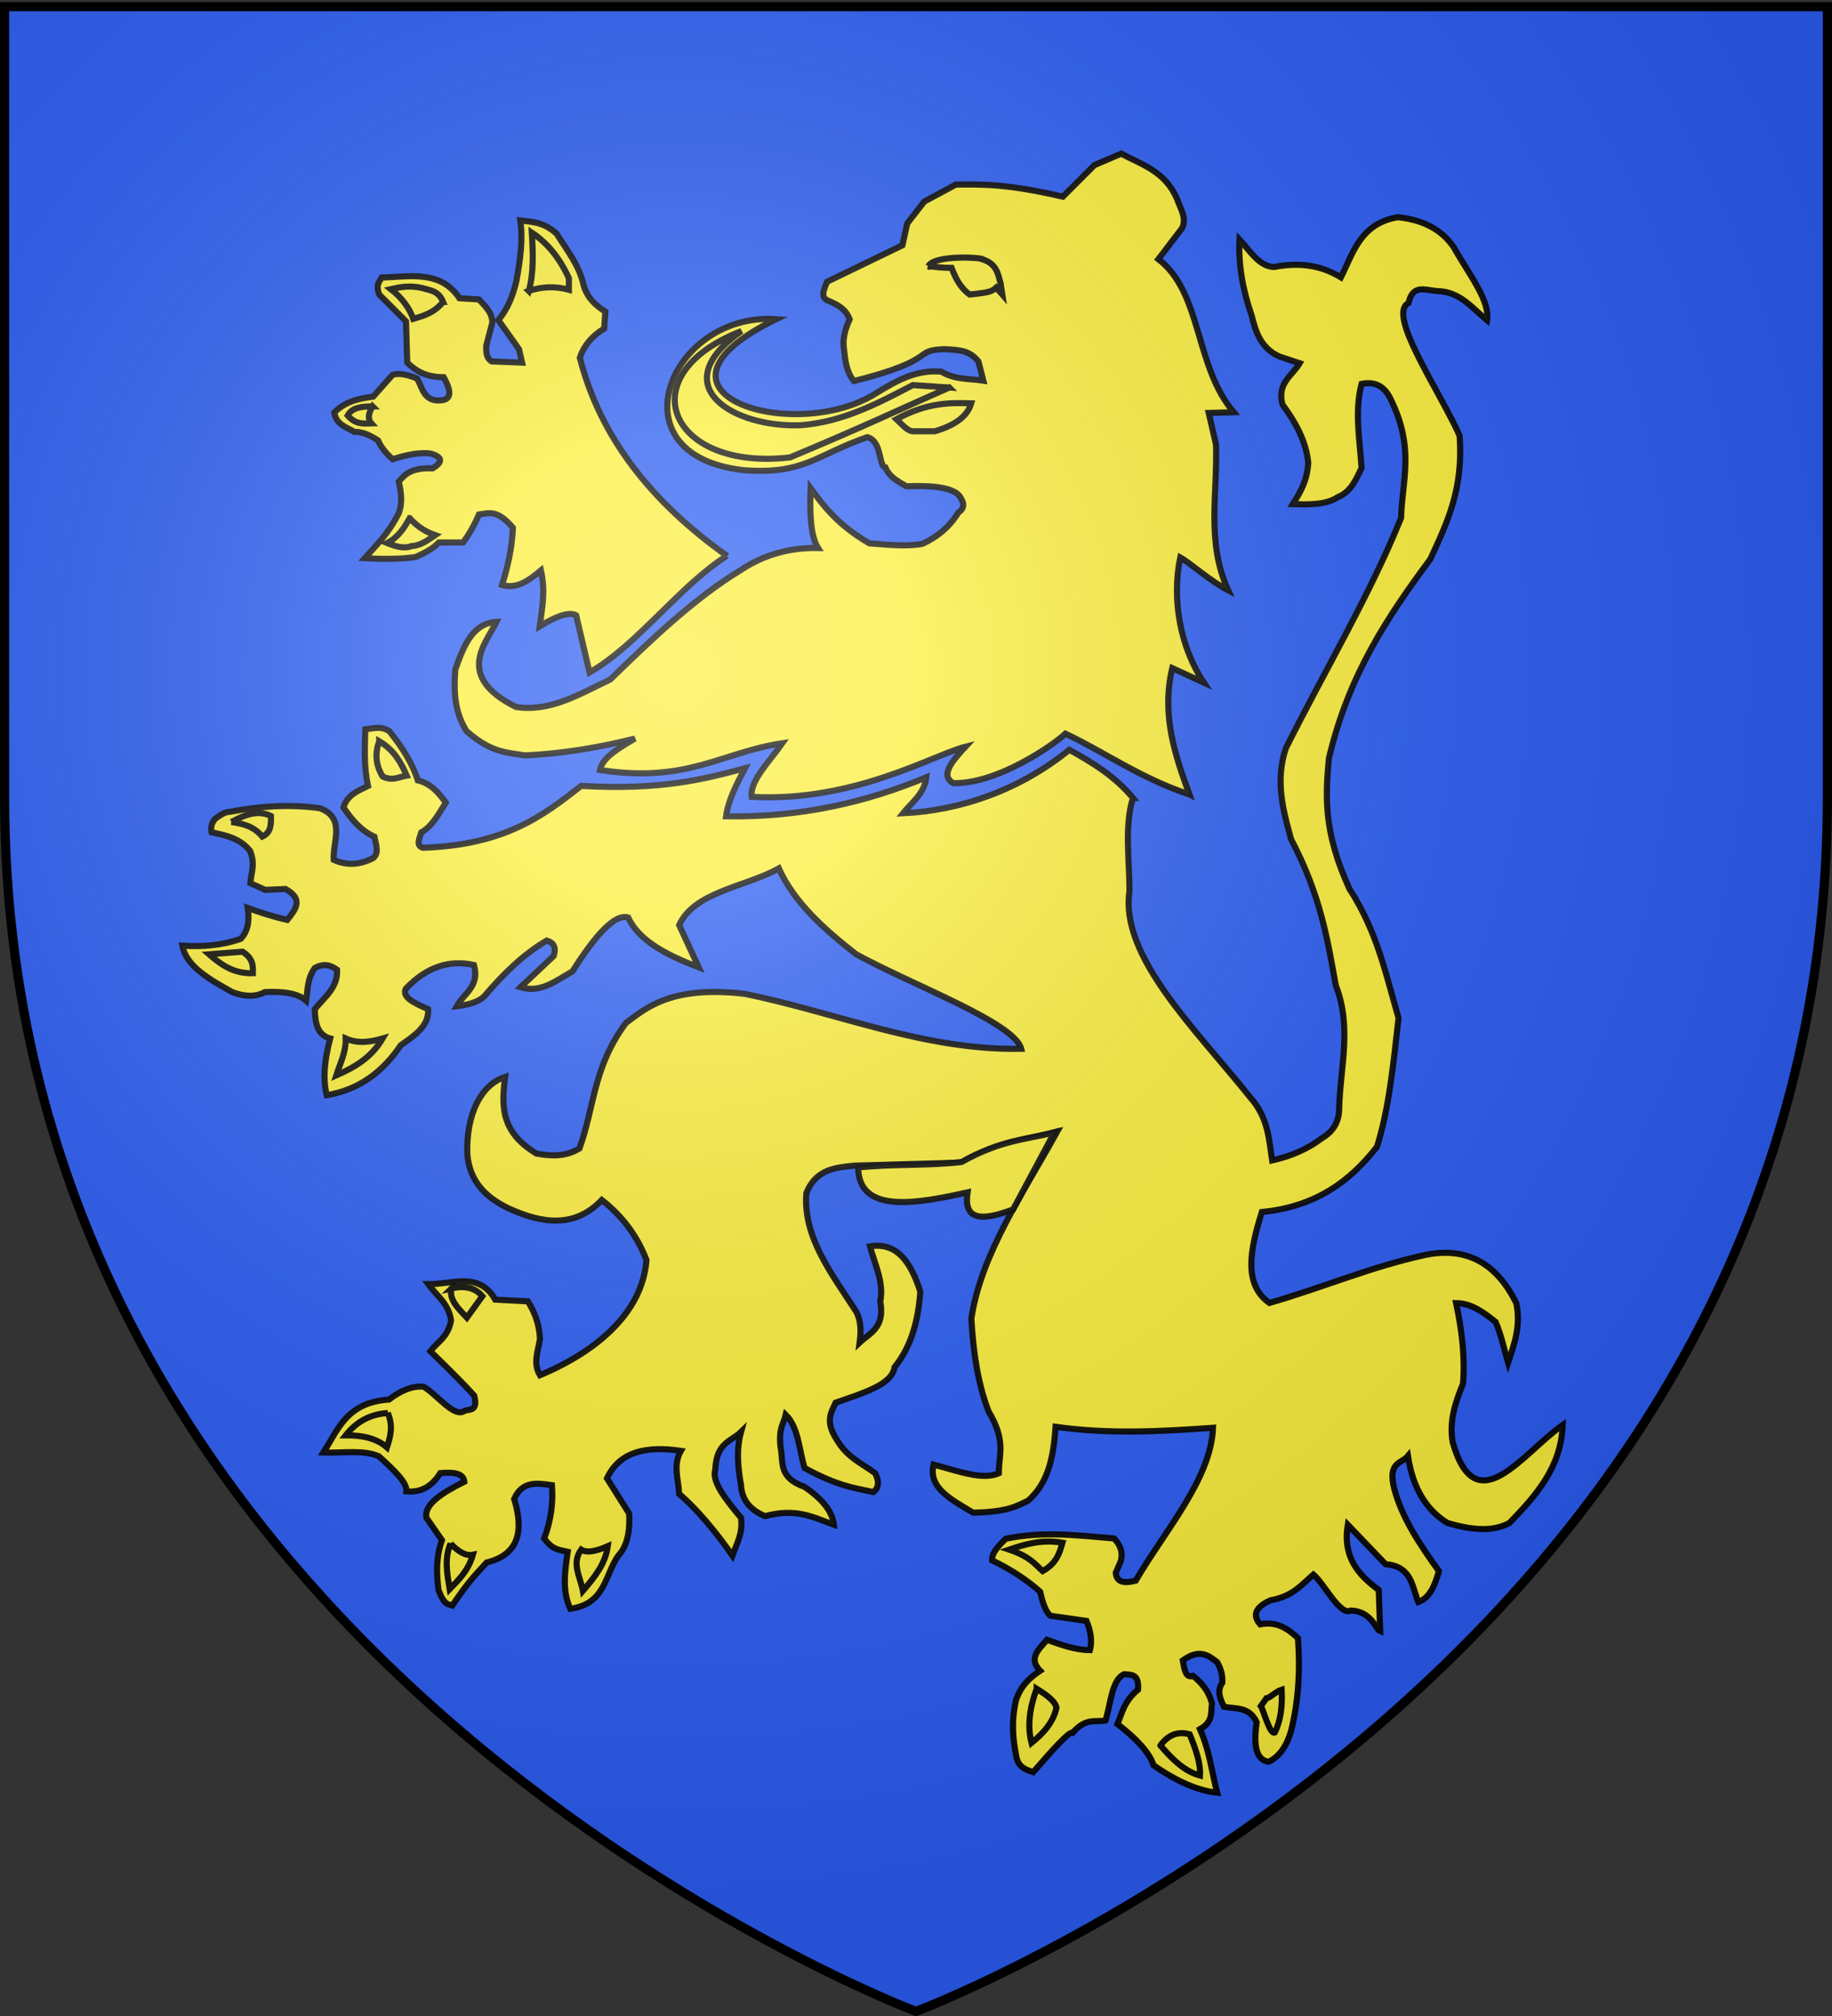 <svg xmlns="http://www.w3.org/2000/svg" xmlns:xlink="http://www.w3.org/1999/xlink" width="600" height="660" version="1.0"><rect width="100%" height="100%" fill="#333333" stroke="none"/><defs><linearGradient id="b"><stop offset="0" style="stop-color:white;stop-opacity:.314"/><stop offset=".19" style="stop-color:white;stop-opacity:.251"/><stop offset=".6" style="stop-color:#6b6b6b;stop-opacity:.125"/><stop offset="1" style="stop-color:black;stop-opacity:.125"/></linearGradient><linearGradient id="a"><stop offset="0" style="stop-color:#fd0000;stop-opacity:1"/><stop offset=".5" style="stop-color:#e77275;stop-opacity:.659"/><stop offset="1" style="stop-color:black;stop-opacity:.323"/></linearGradient><radialGradient xlink:href="#b" id="c" cx="221.445" cy="226.331" r="300" fx="221.445" fy="226.331" gradientTransform="matrix(1.353 0 0 1.349 -77.63 -85.747)" gradientUnits="userSpaceOnUse"/></defs><g style="display:inline"><path d="M300 658.5s298.5-112.32 298.5-397.772V2.176H1.5v258.552C1.5 546.18 300 658.5 300 658.5z" style="fill:#2b5df2;fill-opacity:1;fill-rule:evenodd;stroke:none;stroke-width:1px;stroke-linecap:butt;stroke-linejoin:miter;stroke-opacity:1"/></g><g style="display:inline"><g style="fill:#fff;fill-opacity:1;stroke:#000;stroke-width:1.69;stroke-miterlimit:4;stroke-dasharray:none;stroke-opacity:.941;display:inline"><g style="fill:#fcef3c;fill-opacity:1;stroke:#000;stroke-width:1.69;stroke-miterlimit:4;stroke-dasharray:none;stroke-opacity:.941"><path d="M292.344 221.7c-4.061-10.977-7.775-22.218-4.748-34.966l8.742 4.035c-6.56-9.85-8.934-23.01-6.528-34.654 2.682 1.453 8.071 6.4 13.252 9.102-6.144-13.448-2.898-26.897-3.362-40.345l-2.018-8.741 6.921-.197c-10.894-12.806-8.666-32.996-20.844-42.362l6.527-8.545c1.425-2.69-.412-5.38-1.345-8.069-3.292-7.76-9.809-9.548-15.466-12.579l-7.396 3.165-8.741 8.742c-15.785-3.66-22.407-3.391-29.587-3.362l-8.741 4.707-4.707 6.051-1.345 6.052-20.845 10.086c-.78 2.128-2.188 4.465.673 5.38 2.328 1.047 4.568 2.211 5.576 5.019-1.28 2.81-2.047 5.62-1.542 8.429.335 3.03.637 6.067 2.719 8.66 23.84-6.009 15.918-8.531 25.018-8.828 5.201.215 7.094.66 9.414 3.362l1.374 5.35c-3.876-.594-7.752-.186-11.628-2.492-7.207-.62-12.703 2.734-18.155 6.051-22.782 14.259-69.152-.323-27.54-20.578-29.362-1.987-45.642 37.83-8.845 41.805 16.604 1.231 19.777-4.177 34.043-9.152 4.177 1.052 3.088 8.095 5.031 8.364 1.006 2.605 3.506 3.885 5.774 5.228 7.63-.3 13.714.41 15.071 3.247 1.31 2.112.527 3.177-.672 4.035-2.341 3.855-5.688 6.705-9.93 8.66-4.904.851-9.808.191-14.712-.157-8.688-5.076-12.488-10.152-16.22-15.228-.242 5.885-.158 13.107 2.059 16.532-7.741-.141-14.888 1.797-21.361 6.093-12.696 7.657-25.21 19.658-36.114 30.3-8.384 3.952-16.51 9.072-26.102 7.593-17.125-8.575-8.13-17.79-5.379-23.535-6.291.346-8.871 5.95-11.39 13.21-.406 6.146-.283 11.45 3.083 16.967 7.002 6.267 11.637 5.919 16.138 6.765 10.874-.493 20.887-2.277 30.497-4.666-6.857 3.927-9.081 6.023-9.693 8.7 24.166 3.755 33.63-4.913 50.431-7.396-3.5 5.042-9.02 10.372-8.462 14.834 28.278 1.541 50.14-11.601 59.131-13.883-3.695 4.006-7.117 7.943-3.362 10.086 12.249.258 27.706-10.58 31.013-13.686 10.24 4.764 20.955 12.447 34.293 16.81z" style="fill:#fcef3c;fill-opacity:1;fill-rule:evenodd;stroke:#000;stroke-width:1.69;stroke-linecap:butt;stroke-linejoin:miter;stroke-miterlimit:4;stroke-dasharray:none;stroke-opacity:.941" transform="matrix(1.184 0 0 1.183 43.41 -2.19)"/><path d="M231.983 113.47c-5.906-.202-12.146-.24-20.677 4.37 1.515 1.391 3.124 3.588 5.043 3.363h5.548c6.29-1.846 9.165-4.545 10.086-7.733zM225.931 109.1l-10.086-.673c-9.855 5.135-19.366 10.18-30.931 11.095-18.356.8-38.322-10.67-16.474-26.056-31.453 12.24-19.868 38.876 13.448 34.965 21.537-9.016 29.363-12.888 44.043-19.332z" style="fill:#fcef3c;fill-opacity:1;fill-rule:evenodd;stroke:#000;stroke-width:1.69;stroke-linecap:butt;stroke-linejoin:miter;stroke-miterlimit:4;stroke-dasharray:none;stroke-opacity:.941" transform="matrix(1.184 0 0 1.183 43.41 -2.19)"/><path d="M164.405 155.664c-20.846-14.839-35.07-32.794-40.68-54.802 1.12-3.368 3.361-6.045 6.723-8.069l.336-4.707c-2.753-1.729-5.08-3.886-6.051-7.396-1.146-5.367-4.58-9.59-7.397-14.121-3.71-3.46-7.255-3.315-10.086-3.698.812 5.491-.065 10.982-1.009 16.474-1.014 4.588-2.684 8.3-5.043 11.095l5.716 8.069.84 3.698-8.405-.336c-1.76-1.143-1.462-2.8-1.513-4.371l1.681-6.388c-.013-2.74-1.957-4.513-3.698-6.388l-5.38-.336c-5.29-7.866-13.661-5.974-21.517-5.716-.624 1.169-1.737 1.849-.672 4.707l7.397 7.397.336 11.43c2.316 2.217 5.107 4.038 10.086 4.035 3.061 5.463 1.277 6.726-2.353 6.388-3.425-.622-3.645-3.809-5.044-6.051-3.594-1.419-5.348-1.365-6.724-1.009l-5.379 6.052c-4.698.571-7.854 1.557-10.759 4.37.525 3.449 3.356 4.015 5.548 5.38 2.463-.049 4.535 1.076 6.556 2.353.833 1.937 2.327 3.712 4.034 5.211 3.954-1.24 7.696-2.054 10.759-1.513 2.887.918 3.274 2.22.336 4.035-6.043-.22-7.75 1.728-9.414 3.698.897 3.586.897 6.5 0 8.742-3.138 6.1-6.276 8.863-9.413 12.44 4.897.268 9.67.287 14.12-.337 2.255-1.094 4.565-2.077 6.388-4.034h6.724c1.457-1.99 2.914-4.404 4.371-7.733 2.658-.329 5.037-1.56 9.414 3.698-.274 5.512-1.41 10.737-3.026 15.802 4.156 1.22 7.482-1.296 10.759-4.035 1.333 6.137.32 10.125-.337 15.466 4.931-3.026 8.293-4.035 10.087-3.026l3.698 15.802c13.316-7.63 24.683-23.767 37.991-32.276z" style="fill:#fcef3c;fill-opacity:1;fill-rule:evenodd;stroke:#000;stroke-width:1.69;stroke-linecap:butt;stroke-linejoin:miter;stroke-miterlimit:4;stroke-dasharray:none;stroke-opacity:.941" transform="matrix(1.184 0 0 1.183 43.41 -2.19)"/><path d="M109.603 82.37c3.699-1.24 7.397-1.337 11.095-.336v-3.193c-2.526-5.54-5.935-9.758-10.254-12.608.33 5.532.587 11.045-.84 16.138zM85.9 85.397c-2.448 3.05-5.351 3.835-8.236 4.706-1.167-3.198-3.26-5.934-6.22-8.237 2.546-.58 5.147-1.077 8.573-.336 2.157.703 4.57.634 5.884 3.867zM66.4 114.31c-1.045 1.756-1.519 3.397-.335 4.707-2.186.063-4.371.353-6.556-2.185 1.187-2.228 3.936-2.504 6.892-2.522zM76.655 145.241c1.756 1.968 3.963 3.634 7.06 4.707-2.055 1.4-4.067 2.926-6.556 3.026-1.977.774-4.3.165-6.724-.84 3.226-1.722 4.75-4.294 6.22-6.893zM276.723 222.67c-4.779-5.795-11.04-9.736-17.593-13.313-13.588 11.014-29.771 16.77-46.01 17.563 2.22-2.852 5.95-5.37 6.436-9.956-16.277 6.801-34.626 11.16-55.38 10.797.586-4.438 2.89-8.876 5.23-13.313-11.617 3.147-23.595 6.137-45.309 4.894-10.477 8.197-21.01 16.36-43.743 17.117-2.012-.5-1.044-2.49-.475-4.28 2.87-1.51 4.757-4.99 6.767-8.222-1.963-2.67-4.025-5.241-7.747-6.152-1.407-4.54-4.242-9.08-7.886-13.62-2.433-1.51-4.194-.744-6.628-.505-.132 5.22-.41 10.441.754 15.662-3.19 1.568-5.813 2.65-6.796 5.984 2.24 3.155 4.562 6.246 8.559 8.083.468 2.2 1.337 4.56-.336 5.902-3.646 1.882-7.29 2.179-10.936.476-.245-5.116 3.353-11.588-3.804-14.264-8.75-1.212-16.866-.516-24.724.95-1.725.04-2.951 1.075-4.246 1.974-1.082 1.244-1.243 2.488-.984 3.732 3.995.838 7.975 1.707 10.657 5.173 1.454 3.702.353 5.63.053 8.894l4.095 1.86 5.64-.236c5.164 2.853 2.732 5.705.475 8.558-4.757-1.11-7.945-2.219-10.936-3.328.66 4.404-.331 6.83-1.901 8.558-5.39 1.886-10.778 2.25-16.166 1.902 1.093 5.739 7.445 9.286 13.788 12.838 4.006 1.492 6.816 1.19 9.034 0 5.278-.26 9.27.398 11.411 2.377.444-3.011.264-6.022 2.378-9.034 2.59-1.43 4.48-.762 6.18.476.266 4.974-3.533 7.626-6.18 10.936.14 3.659.61 7.07 4.279 8.082-1.497 5.624-2.136 10.961-.951 15.69 8.971-1.481 15.504-6.484 20.445-13.788 3.684-2.69 7.813-5.133 7.608-9.984-3.563-1.63-7.404-3.207-6.182-5.706 5.845-6.112 12.112-8.036 18.851-6.546 1.658 5.965-2.817 7.842-4.755 11.411 3.356-.415 6.205-1.21 7.776-2.963 5.145-6.007 10.635-11.438 17.117-15.215 1.912.574 2.678 1.913 1.902 4.279l-9.173 8.64c5.558 1.698 9.685-1.742 14.374-4.39 6.34-10.063 11.755-16.046 15.412-14.907 2.994 6.483 10.73 10.413 19.494 13.788l-5.398-11.69c4.294-9.311 18.324-10.51 27.577-15.69 4.16 9.276 12.356 16.716 21.396 23.774 16.2 8.826 43.75 18.913 45.645 26.15-26.72.542-51.055-10.042-76.55-15.215-20.745-2.405-27.623 4.327-32.808 8.083-9.136 12.38-8.63 23.152-12.837 34.71-3.962 2.41-7.925 2.11-11.887 1.426-10.065-6.029-9.664-13.43-8.669-21.228-6.614 2.128-10.836 10.252-10.46 21.396.6 7.508 5.11 12.009 11.522 15.047 9.299 4.209 18.158 5.444 25.675-2.377 5.682 4.431 9.818 9.968 12.362 16.64-1.561 19.704-23.642 29.406-29.479 31.857-1.98-3.328-.526-6.656 0-9.985-.124-3.98-1.415-7.375-3.328-10.46l-9.034-.475c-4.474-7.913-12.02-4.155-18.543-4.28 2.27 3.119 5.654 5.292 6.32 10.014-.808 4.676-3.703 5.873-5.706 8.559 6.592 6.39 9.984 9.901 12.113 12.275 1.12 4.26-1.155 3.762-2.603 4.169-2.924 2.18-7.606-4.43-11.412-6.657-3.189-.241-6.378 1.133-9.567 3.578-11.753.767-14.06 8.356-18.149 14.658 5.527.173 11.093-.828 15.354 1.033 4.043 3.687 7.953 7.335 7.608 9.706 4.055.419 7.107-1.419 9.37-5.033 5.08-.509 6.477.658 6.656 2.377-6.345 3.15-11.228 6.39-10.46 9.985l4.28 6.181c-1.645 4.596-1.53 9.193-.952 13.789 1.58 4.235 2.653 3.9 3.804 4.279 5.148-7.588 6.87-8.895 9.51-11.887 8.901-2.191 10.339-8.689 7.607-17.592 2.307-5.1 6.407-4.376 10.46-3.804.387 4.923-.297 9.846-2.151 14.769 2.222 2.883 3.395 3.011 6.512 3.66-.78 5.579-1.595 10.636.701 15.776 9.812-1.33 9.505-9.406 13.313-14.74 2.917-3.09 3.184-8.097 2.964-11.636l-6.124-9.73c3.545-7.568 11.093-8.976 20.445-7.608-2.254 3.962-.65 7.924-.475 11.887 5.15 4.525 10.038 10.351 14.74 17.116 1.09-3.263 2.936-5.96 2.377-10.46-4.215-5.05-8.19-10.02-7.132-13.313.32-7.6 4.357-7.768 7.132-10.46-1.355 4.913-.864 9.826 0 14.74.215 3.965 2.407 6.833 6.656 8.558 8.874-2.375 13.553.493 19.02 2.377-.46-3.983-3.6-7.371-8.084-10.46-7.532-2.65-5.784-7.038-6.656-10.936-.597-5.512.82-6.326 1.426-9.034 3.552 3.466 3.673 9.677 5.23 14.74 9.118 4.997 13.773 5.53 19.019 6.656 1.568-1.274 1.596-3.06.475-5.23-3.62-2.677-7.658-4.31-10.46-9.034-3.535-5.328-1.682-7.718-.475-10.46 7.597-2.688 15.625-4.968 16.305-9.817 4.774-5.875 6.56-13.168 7.132-20.92-2.59-8.098-6.436-13.794-13.928-12.53 1.429 5.07 3.91 10.142 2.853 15.214 1.328 7.357-2.813 8.698-5.706 11.411.399-3.031.429-5.97-.95-8.558-6.745-10.458-14.775-20.631-13.79-32.807 2.672-6.658 8.023-7.062 13.314-7.608l29.925-.84c9.387-5.532 17.593-6.341 26.151-8.559-9.404 17.053-21.057 33.824-23.744 51.716.528 9.826 1.986 18.536 4.754 25.675 5.01 8.412 2.787 12.001 2.853 17.117-4.42 2.092-11.53-.657-18.068-2.377-1.537 6.571 5.127 9.766 10.936 13.313 9.641-.196 12.057-1.836 15.215-3.329 5.868-5.149 7.043-12.644 7.608-20.445 14.739 2.089 28.806 1.316 43.546.279-.549 14.105-13.125 28.211-21.396 42.317-2.92.718-5.258.66-5.51-2.18l1.427-3.33c.62-2.56-.287-4.512-1.902-6.18-9.744-.78-19.325-2.13-29.925.086-2.077 1.985-3.934 3.97-3.804 5.956 5.915 2.899 10.052 5.798 13.284 8.697.642 2.683 1.332 5.294 2.853 6.657l9.985 1.426c1.098 2.695 1.64 5.389.95 8.083-4.268-.032-8.049-1.526-11.886-2.853-2.202 2.612-5.288 5.088-1.902 8.559-4.444 2.972-5.746 5.552-6.656 8.083-1.327 5.867-.897 10.681 0 15.215.424 3.325 2.577 4.058 4.754 4.754 5.32-6.156 10.042-11.417 10.936-10.935 3.695-4.184 6.16-2.833 9.034-3.329 1.511-4.65 1.711-11.399 5.23-12.837 1.866.23 4.086-.247 3.804 4.279-3.86 3.17-4.364 6.34-5.706 9.51 5.191 4.01 8.824 7.848 9.985 11.41 6.551 4.597 12.386 7.046 17.593 7.608-1.532-5.846-2.029-11.348-4.755-17.592 3.741-2.049 2.933-4.666 3.328-7.132-.703-2.239-1.459-4.493-5.23-7.608-2.17.707-2.411-1.961-2.853-4.279 4.637-3.361 7.058-1.406 9.51.476 1.237 2.155 1.528 3.996 1.426 5.705-1.546 2.219-.619 4.438.475 6.657 3.287.601 7.006-.096 9.034 4.279-.925 6.29-.221 10.463 3.329 10.936 2.986-1.465 4.987-4.405 6.18-8.559 2.026-8.094 2.566-16.684 1.903-25.675-2.81-2.622-5.88-4.725-10.46-3.804-2.31-2.684-1.113-4.868 2.852-6.656 6.219-1.088 8.625-4.355 11.887-7.132 3.011 2.536 7.367 11.567 10.378 9.96 5.703.236 6.866 5.213 8.083 5.706l-.393-11.387c-5.594-4.138-10.058-9.053-8.559-18.068l10.46 10.936c7.216.576 7.302 6.088 9.034 10.46 3.3-1.176 4.614-4.734 5.706-8.558-5.239-7.288-10.21-14.653-12.362-22.823-1.843-7.505 1.983-6.82 3.804-9.034 1.343 8.943 5.11 14.98 10.935 18.544 6.466 1.9 12.436 2.561 17.117 0 7.428-7.62 14.358-15.52 14.74-27.102-11.068 7.72-23.94 27.415-30.43 4.755-1.01-5.95.773-11.1 2.853-16.166.615-7.2-.283-14.701-1.902-22.347 4.209.052 7.608 2.533 10.935 5.23 1.499 3.405 2.344 7.463 3.44 11.272 1.701-5.095 3.606-10.104 2.266-16.502-5.235-10.557-13.245-15.748-25.2-13.313-15.238 3.342-27.623 8.809-43.07 13.284-7.293-5.15-5.37-14.74-2.1-25.171 14.948-1.44 24.499-8.593 31.857-18.068 3.305-10.655 4.444-22.288 5.955-35.631-3.484-11.897-5.84-23.793-13.562-35.69-7.415-16.106-6.615-26.161-5.706-36.135 5.425-23.152 16.452-39.502 28.053-55.154 4.491-9.753 9.252-19.256 8.083-34.234-5.905-13.003-20.168-33.617-14.096-36.64 1.131-5.331 4.642-3.534 7.914-3.3 6.23.08 9.657 4.646 13.79 8.084.896-5.411-4.99-12.696-9.232-20.248-3.494-5.146-8.864-7.614-15.493-8.28-10.27 1.767-12.25 9.752-15.69 16.641-4.807-2.914-10.61-4.407-18.544-2.853-4.161-.222-6.6-4.463-9.51-7.607-.349 7.216.993 14.151 3.329 20.92 1.152 4.573 2.5 9.037 7.607 11.412l5.706 1.901c-2.053 3.492-6.333 5.499-4.755 11.412 3.691 5.013 6.563 10.26 7.132 16.166-.283 4.946-2.237 8.223-4.279 11.41 4.748.15 9.376.15 12.362-1.901 3.74-1.478 5.08-4.875 6.657-8.083-.47-7.766-2.013-15.532 0-23.298 4.204-.839 6.559 1.097 8.083 4.28 6.718 13.65 3.127 22.447 2.853 32.807-8.569 21.237-21.215 42.475-31.857 63.712-3.017 8.982-.81 17.094 1.427 25.2 8.345 15.886 10.085 27.997 12.362 40.415 4.518 11.603 1.285 22.56.95 33.758.064 4.03-1.68 6.769-4.754 8.559-3.905 2.982-8.539 4.992-13.788 6.18-.949-5.863-.967-11.727-6.182-17.592-15.481-19.324-36-39-33.282-57.056-.031-8.674-1.453-17.812.95-25.675z" style="fill:#fcef3c;fill-opacity:1;fill-rule:evenodd;stroke:#000;stroke-width:1.69;stroke-linecap:butt;stroke-linejoin:miter;stroke-miterlimit:4;stroke-dasharray:none;stroke-opacity:.941" transform="matrix(1.184 0 0 1.183 43.41 -2.19)"/><path d="M68.23 206.98c-1.163 3.249-1.054 6.498.95 9.747 2.707 1.384 4.527.106 6.657-.238-1.588-3.644-3.516-7.118-7.607-9.51zM27.34 229.326c3.645-1.962 7.29-3.453 10.935-1.664.08 2.338.03 4.612-2.377 5.706-2.449-2.965-5.489-3.563-8.559-4.042zM21.158 265.938c3.34 2.912 6.91 5.443 12.125 5.23.02-1.981.203-3.963-2.853-5.944l-9.272.714zM58.958 289.235c.098 3.893-1.556 6.91-2.615 10.223 5.01-2.19 9.71-4.896 12.838-10.223-3.408.984-6.815 1.528-10.223 0zM88.2 358.416c-.713 3.122 1.928 5.574 4.279 8.083l4.279-5.943c-1.924-2.262-4.733-3.047-8.559-2.14zM70.607 392.888c-4.478.275-8.438 2.105-11.649 6.18 4.682-.061 8.629.858 11.411 3.329.965-2.949 1.764-5.938.238-9.51zM87.962 429.023c-1.772 4.2-.924 8.4-.238 12.6 2.514-2.608 5.132-5.06 6.419-9.51-2.06.42-4.121-.985-6.181-3.09zM124.097 430.687c1.29.85 3.547.733 7.37-.95-.677 4.93-3.733 8.673-6.894 12.362-.683-3.804-3.249-7.608-.476-11.412zM257.228 428.785c-5.719-.977-10.264.392-14.74 1.902 5.823 1.981 7.037 3.963 9.272 5.944 3.903-2.2 4.654-5.029 5.468-7.846zM250.096 469.2c-1.974 5.293-2.62 10.319-1.426 14.978 3.354-2.722 6.062-5.766 6.894-9.748-.313-1.743-2.64-3.486-5.468-5.23zM284.33 484.89c2.082-2.867 4.734-4.025 8.083-3.09 1.664 4.042 3.067 7.996 2.853 11.411-4.434-1.197-7.752-4.625-10.936-8.32zM312.145 473.955l1.49-2.121c.848.003 2.662-1.924 4.216-2.396.25 4.552-.253 8.601-1.902 11.887-1.268.457-2.536-4.36-3.804-7.37zM220.142 75.512c1.644-3.248 15.097-2.38 14.977-1.901 3.964 1.299 4.263 4.063 4.993 6.656l.475 3.09-1.664-1.901c-1.427 1.347-3.378 1.382-5.23 1.664l-2.14.238c-2.625-1.908-3.917-4.577-4.992-7.37-2.815.01-4.429-.28-6.42-.476zM200.716 324.944c.159 13.252 17.053 9.77 30.258 6.892-.978 6.8 2.493 8.557 12.608 4.707l11.43-21.349c-7.696 2.042-14.7 2.043-25.719 8.237-9.524 1.093-18.62.462-28.577 1.513z" style="fill:#fcef3c;fill-opacity:1;fill-rule:evenodd;stroke:#000;stroke-width:1.69;stroke-linecap:butt;stroke-linejoin:miter;stroke-miterlimit:4;stroke-dasharray:none;stroke-opacity:.941" transform="matrix(1.184 0 0 1.183 43.41 -2.19)"/></g></g></g><g style="display:inline"><path d="M300 658.5s298.5-112.32 298.5-397.772V2.176H1.5v258.552C1.5 546.18 300 658.5 300 658.5z" style="opacity:1;fill:url(#c);fill-opacity:1;fill-rule:evenodd;stroke:none;stroke-width:1px;stroke-linecap:butt;stroke-linejoin:miter;stroke-opacity:1"/></g><path d="M300 658.5S1.5 546.18 1.5 260.728V2.176h597v258.552C598.5 546.18 300 658.5 300 658.5z" style="opacity:1;fill:none;fill-opacity:1;fill-rule:evenodd;stroke:#000;stroke-width:3;stroke-linecap:butt;stroke-linejoin:miter;stroke-miterlimit:4;stroke-dasharray:none;stroke-opacity:1"/></svg>